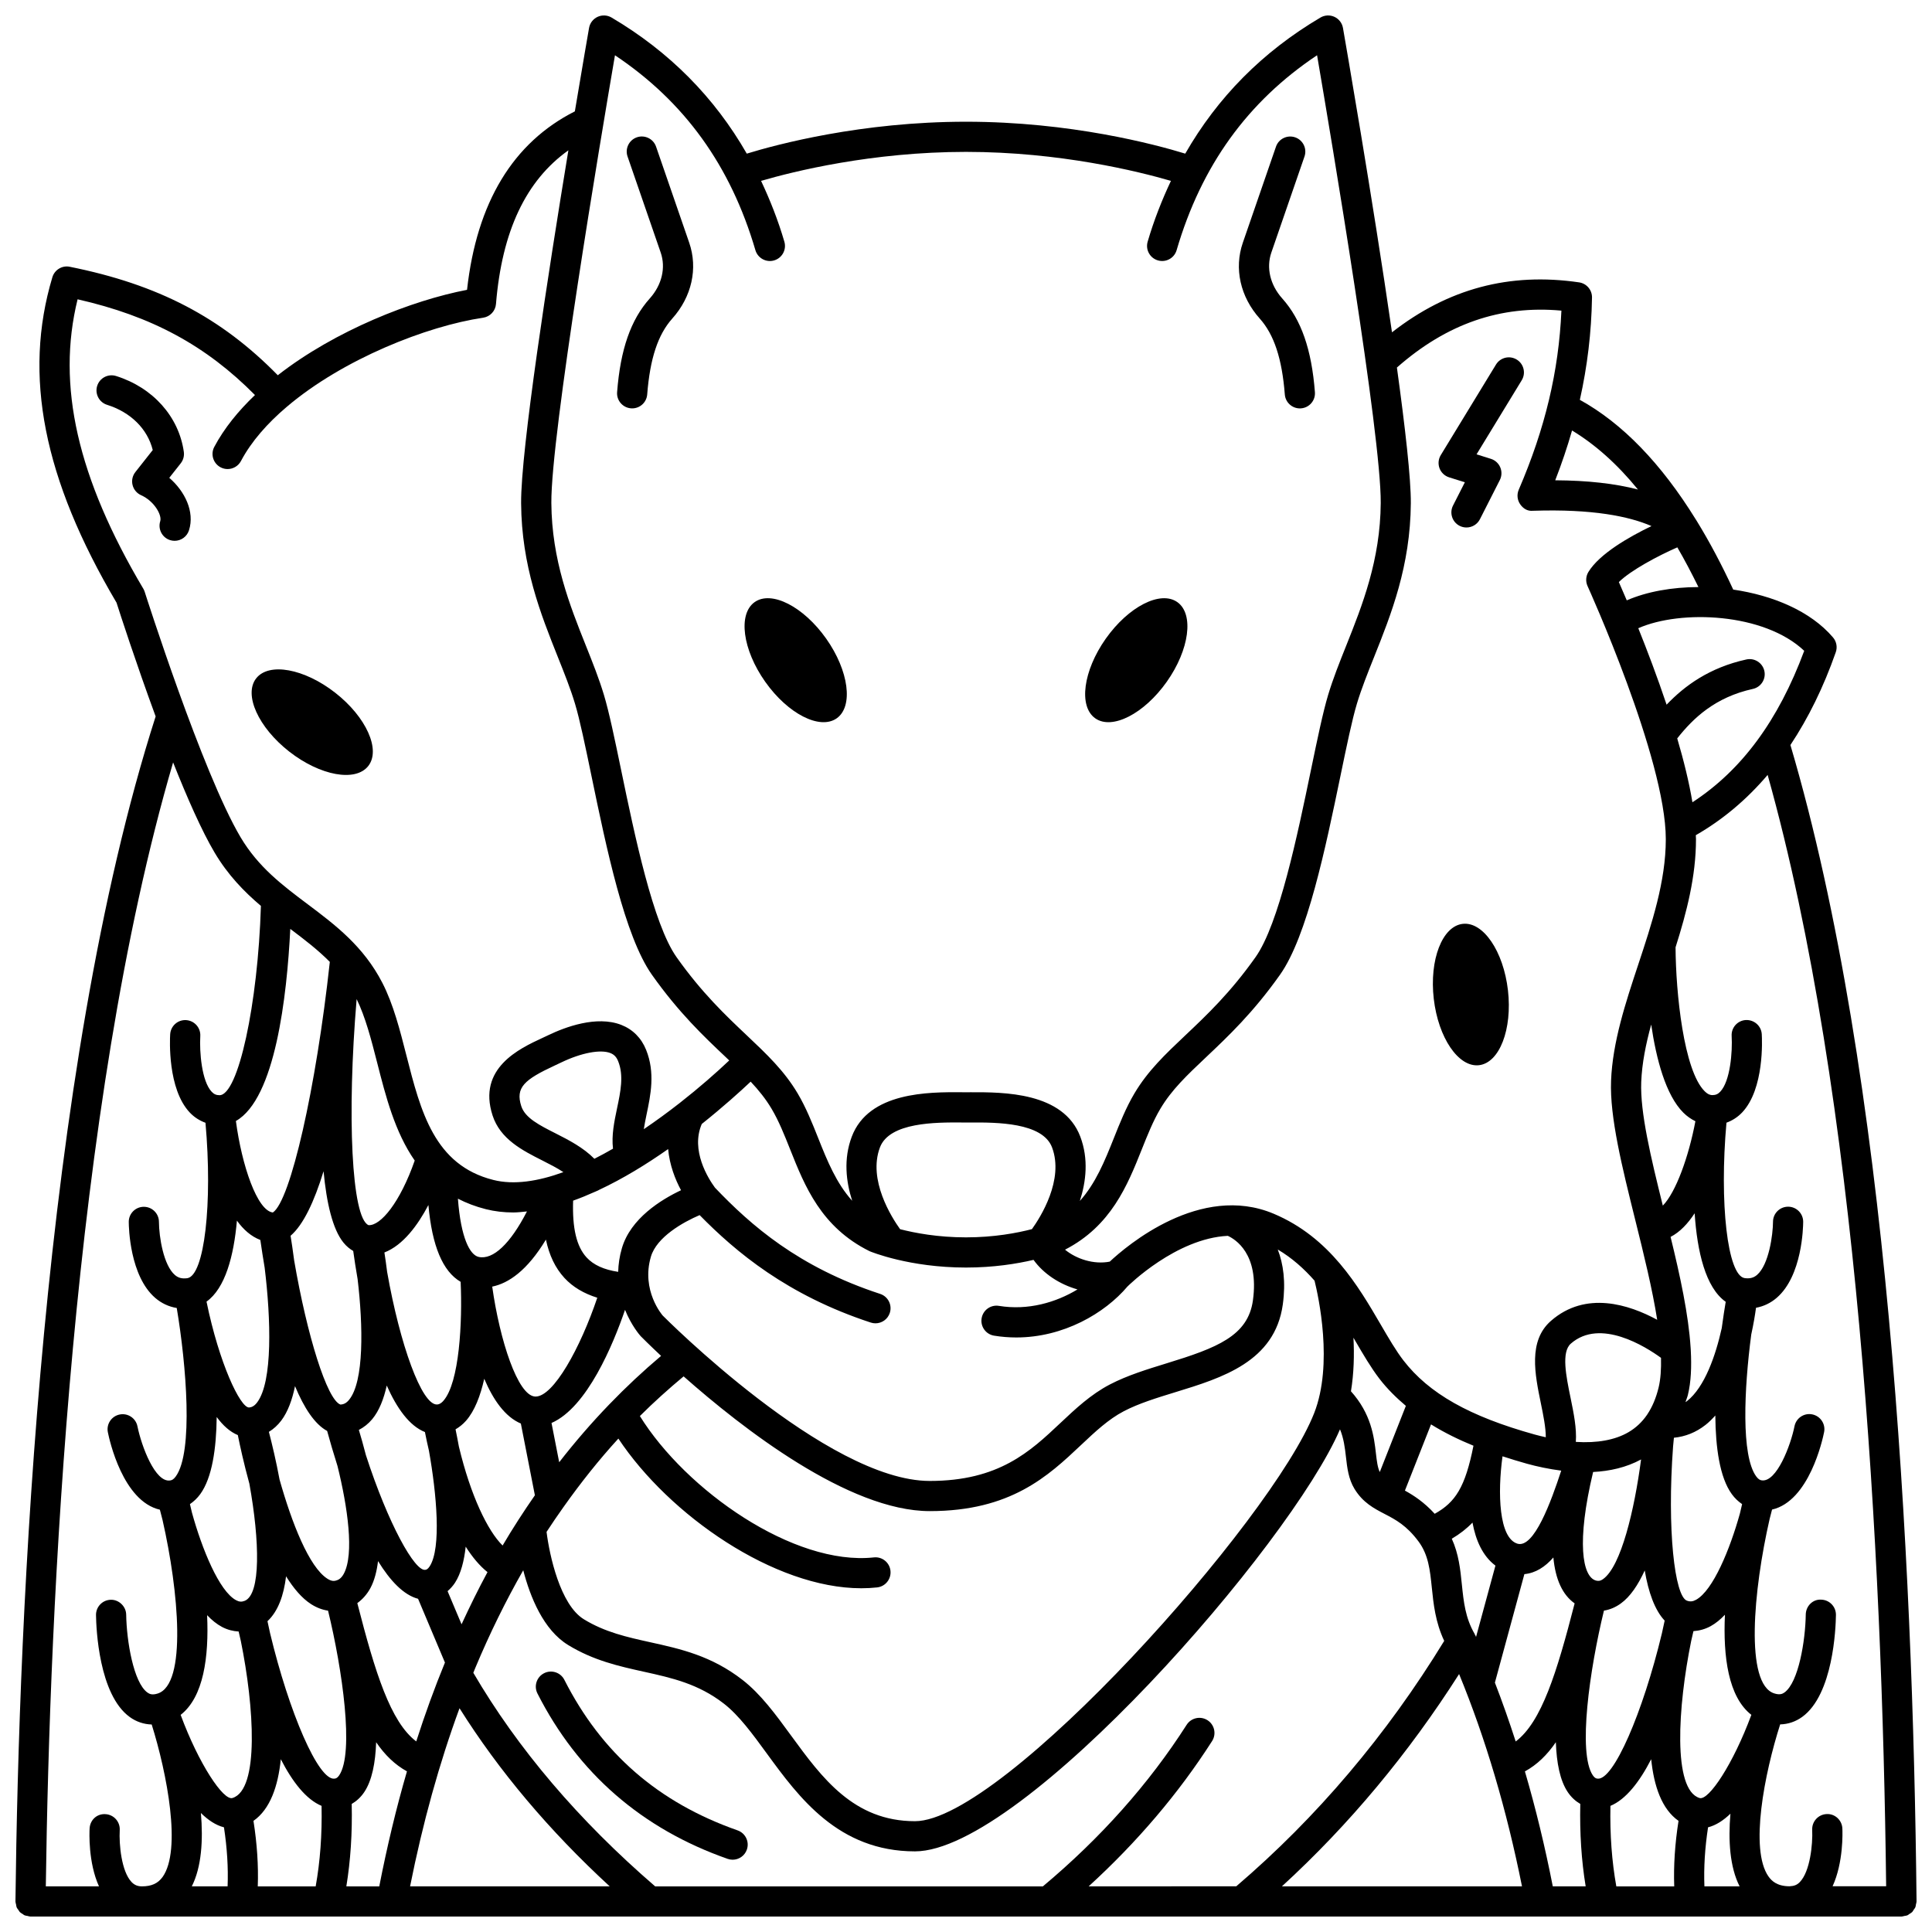 <?xml version="1.0" encoding="UTF-8"?>
<!-- Uploaded to: SVG Repo, www.svgrepo.com, Generator: SVG Repo Mixer Tools -->
<svg width="800px" height="800px" version="1.1" viewBox="144 144 512 512" xmlns="http://www.w3.org/2000/svg">
 <defs>
  <clipPath id="a">
   <path d="m148.09 148.09h503.81v503.81h-503.81z"/>
  </clipPath>
 </defs>
 <path d="m307.54 247.92c-0.172 2.203 1.477 4.121 3.68 4.293 0.105 0.008 0.211 0.012 0.312 0.012 2.07 0 3.82-1.59 3.984-3.691 0.734-9.477 2.844-15.867 6.637-20.105 5.172-5.769 6.848-13.289 4.496-20.109l-8.785-25.457c-0.719-2.086-2.996-3.191-5.082-2.477-2.086 0.719-3.195 2.996-2.477 5.082l8.785 25.457c1.395 4.039 0.312 8.586-2.894 12.168-5.031 5.617-7.781 13.508-8.656 24.828z"/>
 <path d="m484.49 248.54c0.164 2.094 1.914 3.691 3.984 3.691 0.102 0 0.207-0.004 0.312-0.012 2.203-0.172 3.852-2.09 3.68-4.293-0.875-11.32-3.625-19.207-8.652-24.824-3.207-3.582-4.285-8.129-2.894-12.168l8.785-25.457c0.719-2.086-0.387-4.367-2.477-5.082-2.086-0.711-4.367 0.387-5.082 2.477l-8.785 25.457c-2.356 6.816-0.676 14.34 4.496 20.109 3.789 4.238 5.894 10.625 6.633 20.102z"/>
 <path d="m365.74 334.36c4.465-3.156 3.215-12.602-2.789-21.109-6.004-8.504-14.496-12.844-18.957-9.691-4.465 3.156-3.215 12.602 2.789 21.109 6.004 8.504 14.492 12.844 18.957 9.691z"/>
 <path d="m535.95 426.29c5.43-0.625 8.863-9.516 7.672-19.859-1.191-10.344-6.559-18.223-11.988-17.598-5.43 0.625-8.863 9.516-7.672 19.859 1.195 10.344 6.562 18.223 11.988 17.598z"/>
 <path d="m220.65 343.18c8.203 6.41 17.582 8.117 20.949 3.812 3.367-4.305-0.555-12.996-8.762-19.406-8.203-6.414-17.582-8.117-20.949-3.812-3.359 4.309 0.562 12.992 8.762 19.406z"/>
 <path d="m453.21 324.67c6.004-8.504 7.258-17.953 2.789-21.109-4.465-3.152-12.949 1.188-18.957 9.691-6.004 8.504-7.258 17.957-2.789 21.109 4.461 3.152 12.949-1.188 18.957-9.691z"/>
 <path d="m188.86 270.63 3.035-3.848c0.676-0.855 0.973-1.953 0.82-3.035-1.316-9.336-8.191-17.039-17.945-20.098-2.125-0.668-4.356 0.516-5.016 2.613-0.66 2.106 0.512 4.356 2.613 5.016 6.297 1.977 10.719 6.394 12.113 11.984l-4.606 5.84c-0.766 0.969-1.039 2.234-0.742 3.43 0.293 1.199 1.129 2.195 2.25 2.695 3.508 1.562 5.582 5.289 5.082 6.898-0.66 2.106 0.516 4.356 2.617 5.012 0.398 0.125 0.801 0.184 1.195 0.184 1.703 0 3.277-1.09 3.816-2.805 1.555-4.941-1.129-10.359-5.234-13.887z"/>
 <path d="m528.03 270.5 4.172 1.309-3.137 6.168c-1 1.969-0.215 4.379 1.75 5.379 0.582 0.293 1.199 0.434 1.809 0.434 1.457 0 2.863-0.801 3.57-2.188l5.273-10.379c0.531-1.047 0.578-2.273 0.121-3.363-0.461-1.086-1.367-1.914-2.488-2.262l-3.797-1.195 11.969-19.625c1.152-1.887 0.555-4.348-1.332-5.492-1.879-1.152-4.344-0.555-5.492 1.332l-14.629 23.992c-0.641 1.051-0.758 2.336-0.332 3.488 0.426 1.141 1.371 2.035 2.543 2.402z"/>
 <path d="m339.47 629.07c-21.012-7.379-36.031-20.426-45.91-39.898-0.996-1.969-3.414-2.754-5.375-1.754-1.973 1-2.754 3.406-1.754 5.375 10.711 21.102 27.664 35.848 50.398 43.824 0.438 0.156 0.883 0.227 1.324 0.227 1.652 0 3.195-1.027 3.769-2.676 0.73-2.082-0.363-4.363-2.453-5.098z"/>
 <g clip-path="url(#a)">
  <path d="m651.76 648.63c0.047-0.246 0.145-0.469 0.145-0.723 0-0.008-0.004-0.012-0.004-0.02 0-0.008 0.004-0.012 0.004-0.02-0.934-91.531-7.504-218.69-33.426-306.43 4.734-7.125 8.766-15.305 12.02-24.59 0.473-1.344 0.195-2.832-0.727-3.914-5.961-7.004-15.988-11.16-26.449-12.688-3.055-6.594-6.258-12.629-9.609-18.09-0.094-0.172-0.188-0.336-0.309-0.492-9.199-14.871-19.48-25.496-30.727-31.699 1.988-8.91 3.062-17.84 3.219-27.109 0.035-2.008-1.426-3.731-3.414-4.023-18.453-2.703-34.734 1.652-49.59 13.234-5.156-35.629-12.516-77.93-12.992-80.66-0.227-1.293-1.074-2.394-2.262-2.941-1.188-0.551-2.578-0.48-3.707 0.188-15.371 9.066-27.297 21.188-35.828 36.062-7.992-2.449-30.398-8.457-58.102-8.457-27.707 0-50.109 6.008-58.098 8.457-8.527-14.871-20.461-26.992-35.828-36.062-1.137-0.668-2.523-0.738-3.707-0.188-1.191 0.551-2.039 1.652-2.262 2.941-0.207 1.184-1.707 9.816-3.762 22.105-16.348 8.262-26 24.098-28.574 47.297-14.512 2.777-34.898 10.738-50.152 22.637-15-15.312-31.688-24.047-55.125-28.746-1.996-0.426-4.023 0.793-4.613 2.769-7.793 26.004-2.394 53.414 17.004 86.25 0.855 2.688 5.082 15.773 10.363 30.145-30.242 94.332-36.262 237.07-37.152 314 0 0.008 0.004 0.016 0.004 0.023 0 0.012-0.004 0.016-0.004 0.023 0 0.281 0.105 0.527 0.16 0.793 0.051 0.246 0.055 0.512 0.148 0.738 0.117 0.285 0.32 0.508 0.496 0.754 0.125 0.172 0.203 0.367 0.348 0.52 0.207 0.211 0.48 0.344 0.727 0.504 0.184 0.117 0.336 0.277 0.535 0.359 0.242 0.105 0.527 0.117 0.797 0.172 0.25 0.055 0.48 0.156 0.738 0.156h0.047 466.07 0.113 29.629 0.039c0.258-0.004 0.48-0.105 0.723-0.152 0.277-0.055 0.562-0.062 0.816-0.172 0.207-0.094 0.367-0.25 0.555-0.375 0.238-0.156 0.504-0.285 0.707-0.488 0.172-0.172 0.27-0.398 0.402-0.602 0.152-0.223 0.34-0.418 0.445-0.672 0.105-0.25 0.113-0.535 0.164-0.812zm-59.25-292.02c-0.875-5.293-2.305-11.07-4.027-16.926 4.281-5.434 10.102-10.926 20.043-13.113 2.156-0.473 3.523-2.606 3.047-4.762-0.473-2.156-2.617-3.519-4.762-3.047-9.793 2.156-16.367 6.965-21.148 11.984-2.473-7.371-5.156-14.438-7.5-20.262 11.258-4.973 33.348-4.082 43.973 5.988-6.863 18.488-16.609 31.668-29.625 40.137zm8.82 132.38c-0.301 1.773-0.676 4.199-1.051 6.973-1.59 7.172-4.484 15.641-9.234 19.367-0.125 0.098-0.25 0.152-0.375 0.242 0.195-0.645 0.469-1.215 0.633-1.891 0.844-3.438 1.004-7.481 0.77-11.863 0-0.211-0.008-0.41-0.039-0.625-0.551-8.801-2.777-19.035-5.312-29.402 2.488-1.281 4.586-3.527 6.375-6.258 0.68 10.141 2.879 19.688 8.234 23.457zm-28.988 154.92c-1.191-6.621-1.715-13.762-1.562-21.336 4.109-1.711 7.715-6.363 10.801-12.363 0.723 7.125 2.812 13.238 7.246 16.336-0.949 6.027-1.336 11.84-1.141 17.363zm-139.84 0c12.848-11.734 23.844-24.641 32.715-38.508 1.188-1.863 0.645-4.336-1.215-5.527-1.863-1.188-4.336-0.645-5.527 1.215-10 15.645-22.828 30.035-38.105 42.82h-102.74c-20.246-17.457-36.438-36.488-48.195-56.605 0.152-0.367 0.297-0.738 0.449-1.109 0.031-0.07 0.059-0.141 0.09-0.215 3.812-9.117 8.055-17.723 12.691-25.844 1.852 7.121 5.356 15.805 11.883 19.801 6.758 4.137 13.539 5.637 20.094 7.086 7.414 1.641 14.418 3.191 21.223 8.48 3.969 3.086 7.566 8.004 11.367 13.215 8.434 11.543 18.93 25.91 39.242 25.91 28.562 0 99.5-81.25 112.64-111.85 0.988 2.418 1.293 4.828 1.574 7.312 0.328 2.875 0.668 5.848 2.269 8.48 2.215 3.633 5.148 5.168 7.992 6.644 2.863 1.488 5.82 3.031 8.988 7.309 2.617 3.535 3.031 7.555 3.508 12.207 0.441 4.312 0.934 9.129 3.285 14.121-15.23 24.91-33.75 46.781-55.109 65.039l-39.125 0.008zm-220.19 0c0.199-5.523-0.191-11.332-1.141-17.363 4.438-3.098 6.523-9.211 7.246-16.336 3.086 6.004 6.695 10.652 10.801 12.363 0.152 7.57-0.371 14.715-1.562 21.336zm8.617-253.74c3.719 2.797 7.305 5.535 10.477 8.742-3.629 33.395-10.426 63.34-15.094 66.41-4.156-0.477-8.223-12.434-9.797-24.246 10.445-5.906 13.527-33.078 14.414-50.906zm70.398 54.23c-4.387-2.215-8.168-4.125-9.184-7.258-1.594-4.949 0.824-7.039 8.914-10.793l1.773-0.836c5.231-2.508 10.301-3.469 12.91-2.449 0.988 0.383 1.629 1.043 2.07 2.148 1.543 3.824 0.648 8.066-0.297 12.551-0.734 3.5-1.484 7.094-1.062 10.645-1.641 0.945-3.285 1.848-4.934 2.68-2.934-2.973-6.731-4.938-10.191-6.688zm51.609-13.754c2.133 2.277 3.992 4.578 5.555 7.215 1.914 3.223 3.379 6.906 4.93 10.801 3.836 9.633 8.184 20.559 21.031 26.918 0.426 0.176 10.539 4.332 25.547 4.332 7.32 0 13.438-0.992 17.898-2.035 2.644 3.684 6.906 6.484 11.648 7.832-5.688 3.445-13.07 5.625-20.816 4.359-2.184-0.363-4.238 1.121-4.59 3.305-0.355 2.18 1.125 4.234 3.305 4.59 1.988 0.324 3.949 0.477 5.887 0.477 12.469 0 23.426-6.359 29.488-13.535 0.008-0.008 0.02-0.012 0.027-0.02 0.156-0.152 12.816-12.715 26.539-13.375 1.898 0.855 8.363 4.723 6.652 17.102-1.305 9.414-9.5 12.578-22.844 16.672-5.129 1.578-10.438 3.207-15.039 5.598-5.086 2.644-9.176 6.5-13.137 10.227-8.008 7.551-16.293 15.355-34.625 15.355-27.25 0-70.477-43.543-70.77-43.836-0.059-0.066-5.769-6.613-3.129-15.59 1.527-5.215 8.535-9.156 12.918-11.023 9.559 9.742 23.246 21.242 45.355 28.477 0.41 0.137 0.832 0.199 1.242 0.199 1.684 0 3.25-1.07 3.797-2.754 0.688-2.094-0.457-4.356-2.555-5.043-21.621-7.074-34.262-18.176-43.77-28.145-1.789-2.426-6.516-9.918-3.5-16.887 5.672-4.527 10.199-8.613 12.953-11.215zm74.535 39.086c-3.953 1.023-10.004 2.18-17.473 2.18-7.481 0-13.543-1.16-17.461-2.164-2.215-3.086-8.59-13.059-5.344-21.676 2.531-6.695 14.891-6.641 21.555-6.602l1.246 0.004 1.336-0.004c6.613-0.02 18.957-0.062 21.473 6.602 3.238 8.602-3.106 18.555-5.332 21.66zm142.73 44.633c-1.16-5.644-2.477-12.047 0.078-14.285 7.801-6.852 19.895 0.844 23.906 3.762 0.07 2.961-0.098 5.664-0.652 7.934-0.68 2.762-1.668 5.098-2.977 7.043-0.02 0.031-0.043 0.062-0.062 0.102-1.32 1.93-2.953 3.465-4.938 4.629-3.531 2.066-8.316 2.926-13.945 2.566 0.258-3.57-0.555-7.582-1.41-11.75zm24.953 59.113c-0.223 0.969-0.469 2.098-0.727 3.344-5.035 20.996-12.871 39.164-17.102 38.531-0.328-0.043-0.719-0.145-1.215-0.879-4.004-5.922-0.844-28.055 2.953-43.645 1.562-0.246 3.07-0.879 4.469-1.891 2.531-1.824 4.606-4.965 6.34-8.754 0.973 5.738 2.641 10.496 5.281 13.293zm-39.477 32.031c-1.719-5.332-3.555-10.531-5.512-15.598l7.812-28.75c2.973-0.285 5.496-1.914 7.68-4.414 0.551 5.82 2.422 9.895 5.637 12.168-4.727 18.398-8.781 31.441-15.617 36.594zm-11.453-58.008c0.863 4.695 2.703 8.887 6.082 11.398l-5.137 18.902c-0.055-0.129-0.109-0.262-0.164-0.387-0.031-0.066-0.094-0.109-0.125-0.176-0.035-0.066-0.031-0.141-0.07-0.207-2.496-4.277-2.93-8.566-3.398-13.098-0.406-4.008-0.828-8.113-2.672-12.156 2.129-1.258 3.93-2.656 5.484-4.277zm34.637 14.953c-0.773 0.555-1.301 0.562-1.879 0.418-3.676-0.957-5.223-10.238-0.789-28.781 4.398-0.223 8.766-1.184 12.707-3.32-1.758 13.375-5.293 28.266-10.039 31.684zm-11.121-28.719c-2.695 8.234-7.211 20.633-11.594 19.359-4.938-1.492-5.301-13.406-3.965-23.16 2.203 0.715 4.379 1.379 6.457 1.961 2.731 0.758 5.844 1.418 9.102 1.84zm-33.527 11.434c-2.824-3.09-5.566-4.871-7.894-6.144l6.918-17.547c3.629 2.254 7.438 4.094 11.246 5.652-2.188 11.004-4.773 14.98-10.27 18.039zm-14.555-11.066c-0.57-1.156-0.789-2.891-1.02-4.91-0.512-4.496-1.258-10.508-6.621-16.488 0.789-4.816 0.902-9.707 0.66-14.195 0.133 0.223 0.27 0.453 0.395 0.672 2.184 3.746 4.246 7.277 6.488 10.195 2.094 2.719 4.484 5.055 7.008 7.191zm-17.289-50.711c1.027 4.141 4.992 22.141-0.105 35.113-11.156 28.375-82.453 108.13-105.79 108.13-16.25 0-24.656-11.508-32.785-22.633-4.144-5.676-8.062-11.035-12.91-14.805-8.23-6.402-16.453-8.223-24.406-9.977-6.191-1.367-12.031-2.66-17.645-6.098-6.281-3.848-9.117-17-9.883-23.156 1.426-2.199 2.906-4.344 4.402-6.461 0.039-0.055 0.074-0.109 0.117-0.164 4.539-6.406 9.355-12.465 14.512-18.105 13.449 20.277 41.312 39.668 64.391 39.668 1.41 0 2.805-0.074 4.176-0.223 2.195-0.238 3.777-2.215 3.543-4.41-0.234-2.195-2.207-3.789-4.41-3.543-21.184 2.281-49.793-17.77-62-37.461 3.711-3.703 7.594-7.184 11.59-10.516 15.5 13.711 43.711 35.707 65.227 35.707 21.508 0 31.391-9.312 40.113-17.531 3.723-3.508 7.242-6.82 11.344-8.957 3.945-2.055 8.68-3.508 13.691-5.047 12.336-3.781 26.316-8.078 28.414-23.219 0.828-5.984 0.133-10.781-1.336-14.574 3.816 2.258 6.984 5.117 9.75 8.262zm-238.06 122.1c-6.832-5.172-10.887-18.234-15.617-36.648 1.387-1.012 2.578-2.336 3.477-4 1.066-1.988 1.684-4.445 2.016-7.137 3.184 5.168 6.75 8.977 10.609 9.988l7.121 16.898c-2.758 6.715-5.293 13.684-7.606 20.898zm-38.738-28.691c-0.246-1.176-0.477-2.238-0.688-3.168 2.809-2.617 4.32-6.844 4.926-11.898 1.992 3.203 4.199 5.812 6.629 7.375 1.449 0.926 2.957 1.504 4.5 1.73 3.801 15.586 6.957 37.711 2.953 43.637-0.496 0.734-0.887 0.836-1.215 0.879-4.266 0.641-12.074-17.547-17.105-38.555zm14.176-122.41c0.793 8.371 2.387 15.355 5.273 18.91 0.84 1.035 1.723 1.711 2.586 2.215 0.312 2.242 0.695 4.766 1.168 7.481 1.465 12.348 1.742 27.145-2.289 31.996-0.711 0.855-1.418 1.203-2.281 1.223h-0.004c-3.535-1.316-8.816-18.215-12.246-38.195-0.336-2.594-0.676-4.867-0.949-6.531 3.383-2.894 6.273-9.055 8.742-17.098zm36.328 29.305c0.484 10.578-0.309 26.691-4.574 31.535-0.723 0.816-1.266 0.949-1.668 0.973-4.074 0.211-9.852-15.895-13.238-35.129-0.246-1.973-0.496-3.711-0.723-5.156 4.973-1.934 8.867-7.269 11.66-12.578 0.969 10.797 3.773 17.578 8.543 20.355zm27.484-1.051c2.25 2.449 5.188 4.156 8.727 5.266-4.516 13.375-11.609 26.191-16.352 26.191-0.059 0-0.113-0.004-0.172-0.008-4.562-0.309-9.301-14.809-11.32-29.129 4.309-0.879 9.266-4.223 14.23-12.457 0.883 4.184 2.488 7.519 4.887 10.137zm11.965 33.473c-0.039 0.047-0.094 0.09-0.133 0.137-4.625 4.805-9.027 9.887-13.199 15.254l-2.035-10.406c9.449-4.121 16.352-20.848 19.484-29.984 1.668 4.141 3.894 6.699 4.141 6.973 0.359 0.363 2.309 2.324 5.414 5.234-4.758 4.016-9.32 8.281-13.672 12.793zm-28.328 37.457c-3.926-3.824-8.477-13.199-11.586-26.219-0.312-1.727-0.617-3.258-0.887-4.57 1-0.586 1.941-1.324 2.773-2.269 2.309-2.621 3.824-6.644 4.836-11.129 2.352 5.539 5.5 10.09 9.699 11.863l3.719 19.012c-2.977 4.285-5.84 8.703-8.555 13.312zm-19.324 5.519c-0.52 0.805-0.914 0.883-1.105 0.914-2.781 0.652-9.914-12.215-15.797-30.379-0.668-2.586-1.32-4.875-1.867-6.684 1.312-0.684 2.512-1.617 3.535-2.848 1.844-2.219 3.062-5.34 3.856-8.914 2.68 6.047 6.016 10.699 10.117 12.324 0.316 1.625 0.672 3.269 1.059 4.93 2.039 11.418 3.332 25.809 0.203 30.656zm-39.309-38.664c1.719-2.297 2.875-5.457 3.621-9.09 2.379 5.738 5.203 10.082 8.512 11.875 0.742 2.719 1.664 5.887 2.742 9.285 2.695 10.852 4.477 23.34 1.676 28.555-0.707 1.312-1.496 1.66-2.102 1.82-0.516 0.141-1.191 0.18-2.262-0.508-4.84-3.09-9.414-14.75-12.664-26.27-0.902-4.848-1.941-9.234-2.828-12.641 1.238-0.75 2.356-1.758 3.305-3.027zm47.754 54.027-3.703-8.785c0.727-0.641 1.406-1.363 1.977-2.246 1.555-2.414 2.41-5.773 2.824-9.547 1.758 2.769 3.688 5.09 5.777 6.75-2.418 4.461-4.688 9.094-6.875 13.828zm54.746-125.94c0.379 4.234 1.883 8.062 3.418 10.906-5.301 2.5-13.359 7.473-15.668 15.352-0.648 2.207-0.934 4.297-0.988 6.277-3.766-0.562-6.539-1.82-8.375-3.82-2.664-2.906-3.805-7.738-3.566-15.047 1.891-0.676 3.773-1.441 5.652-2.289 0.105-0.027 0.195-0.09 0.301-0.125 0.129-0.059 0.258-0.113 0.383-0.172 0.133-0.062 0.27-0.098 0.391-0.176 0.016-0.012 0.023-0.031 0.043-0.039 6.453-3.008 12.715-6.871 18.41-10.867zm-50.234 28.574c-2.289-0.531-4.695-4.965-5.477-15.426 2.215 1.137 4.664 2.09 7.426 2.785 2.34 0.586 4.754 0.863 7.234 0.863 1.195 0 2.418-0.152 3.637-0.273-4.352 8.477-8.961 12.918-12.82 12.051zm-29.16-8.414c-4.5-1.879-5.758-29.141-3.156-59.91 2.324 4.762 3.852 10.629 5.438 16.852 2.258 8.863 4.691 18.387 9.953 25.941-3.871 11.074-9.008 17.316-12.234 17.117zm-34.883-1.199c1.719 2.383 3.769 4.199 6.207 5.125 0.336 2.34 0.715 4.801 1.145 7.356 1.664 13.582 2.156 30.156-1.977 35.676-0.82 1.094-1.559 1.305-2.106 1.359-0.023 0.004-0.047 0.004-0.07 0.004-2.328 0-7.906-11.695-11.254-28.055 4.965-3.543 7.227-12.086 8.055-21.465zm0.242 56.836c0.574 2.871 1.598 7.551 3.059 12.875 2.777 15.332 3.035 29.301-1.223 31.039-0.809 0.328-1.469 0.285-2.277-0.145-4.516-2.383-9.07-13.641-11.715-23.211-0.188-0.812-0.367-1.574-0.535-2.266 1.012-0.691 1.938-1.555 2.731-2.644 3.164-4.352 4.262-12.121 4.359-20.445 1.66 2.258 3.527 3.938 5.602 4.797zm-8.141 47.723c1.227 1.297 2.543 2.371 3.949 3.117 1.43 0.758 2.914 1.125 4.41 1.215 0.184 0.816 0.375 1.66 0.582 2.535 3.519 17.324 4.957 39.383-2.219 41.586-2.406 0.77-8.938-9.039-13.734-22.031 6.086-4.738 7.512-15.352 7.012-26.422zm4.465 56.219c0.836 5.461 1.16 10.699 0.965 15.652h-9.488c2.59-5.144 3.027-12.223 2.414-19.441 1.906 1.871 3.949 3.246 6.109 3.789zm33.855-6.191c1.273-0.742 2.398-1.77 3.309-3.117 2.082-3.086 2.981-7.832 3.168-13.238 2.32 3.387 4.981 5.965 8.164 7.719-2.836 9.727-5.269 19.902-7.34 30.484l-8.723-0.004c1.121-6.84 1.598-14.156 1.422-21.844zm28.57-25.367c10.43 16.605 23.754 32.434 39.805 47.207h-52.906c3.367-16.875 7.738-32.625 13.102-47.207zm264.9-9.055c7.031 17.102 12.609 35.98 16.668 56.262h-63.625c17.82-16.324 33.547-35.207 46.957-56.262zm17.441 25.797c3.199-1.75 5.879-4.34 8.199-7.738 0.188 5.406 1.082 10.152 3.168 13.238 0.906 1.348 2.035 2.375 3.309 3.117-0.172 7.688 0.301 15.004 1.426 21.84h-8.715c-2.062-10.52-4.527-20.691-7.387-30.457zm48.535 14.816c2.094-0.523 4.074-1.824 5.93-3.606-0.613 7.152-0.156 14.156 2.434 19.258h-9.328c-0.195-4.957 0.129-10.195 0.965-15.652zm-2.258-7.766c-7.172-2.203-5.738-24.262-2.219-41.59 0.211-0.906 0.414-1.785 0.605-2.629 1.543-0.117 3.078-0.504 4.551-1.316 1.348-0.738 2.609-1.781 3.793-3.031-0.512 11.113 0.898 21.777 7.004 26.527-4.801 13.004-11.328 22.832-13.734 22.039zm8.551-80.527c0.793 1.086 1.719 1.953 2.731 2.644-0.184 0.754-0.379 1.59-0.582 2.484-2.613 9.395-7.098 20.375-11.621 22.867-0.875 0.48-1.578 0.551-2.441 0.227-3.227-1.199-5.281-18.797-3.652-40.84 0.09-0.84 0.16-1.605 0.223-2.328 3.008-0.297 5.82-1.395 8.375-3.398 0.938-0.73 1.785-1.59 2.598-2.496 0.07 8.473 1.156 16.422 4.371 20.84zm-18.281-76.461c-3.176-12.77-6.035-24.715-5.723-32.754 0.195-4.977 1.223-10.043 2.641-15.23 1.336 9.094 3.828 18.664 8.52 23.348 0.98 0.977 2.059 1.715 3.195 2.273-1.773 9.391-5.16 18.812-8.633 22.363zm-9.555-160.4c-0.848-1.992-1.562-3.644-2.098-4.852 3.207-3.141 10.359-6.949 15.5-9.195 1.91 3.281 3.769 6.82 5.59 10.523-6.988 0.016-13.664 1.207-18.992 3.523zm2.961-29.375c-6.055-1.582-13.328-2.398-21.918-2.445 1.73-4.441 3.203-8.828 4.457-13.199 6.109 3.699 11.949 8.871 17.461 15.645zm-20.281-47.406c-0.707 16.102-4.336 31.281-11.305 47.461-0.543 1.254-0.406 2.703 0.367 3.836 0.77 1.129 1.93 1.906 3.434 1.742 15.758-0.516 25.449 1.48 31.375 4.055-5.906 2.844-13.758 7.32-16.715 12.16-0.691 1.133-0.777 2.535-0.227 3.742 0.207 0.453 20.738 45.746 20.738 67.078 0 11.188-3.723 22.41-7.32 33.27-3.34 10.07-6.789 20.48-7.188 30.766-0.375 9.602 2.938 22.914 6.445 37.012 2.25 9.035 4.508 18.195 5.781 26.316-7.418-4.027-18.934-7.801-28.176 0.301-6.051 5.312-4.238 14.129-2.637 21.906 0.613 2.977 1.309 6.434 1.289 8.922-0.953-0.215-1.902-0.438-2.883-0.707-17.34-4.816-28.098-10.895-34.871-19.691-1.93-2.508-3.871-5.824-5.918-9.34-6.035-10.348-13.543-23.227-28.441-29.5-19.434-8.184-39 8.539-43.441 12.695-4.234 0.832-8.871-0.711-11.852-3.168 12.207-6.297 16.535-17.031 20.324-26.535 1.555-3.894 3.019-7.574 4.93-10.789 2.996-5.055 7.023-8.859 12.125-13.684 5.84-5.523 12.469-11.785 19.602-21.863 7.207-10.18 12.078-33.695 15.992-52.586 1.668-8.055 3.106-15.012 4.391-19.27 1.195-3.961 2.836-8.074 4.574-12.418 4.496-11.258 9.586-24.023 9.703-40.684 0.043-6.488-1.496-20.047-3.688-35.945 13.133-11.57 27.441-16.574 43.59-15.082zm-250.82-67.676c18.457 12.332 30.66 29.281 37.219 51.652 0.625 2.121 2.852 3.34 4.961 2.715 2.121-0.621 3.336-2.844 2.715-4.961-1.664-5.68-3.769-11.016-6.172-16.117 8.57-2.5 29.34-7.684 54.309-7.684 24.914 0 45.723 5.188 54.309 7.684-2.402 5.098-4.508 10.438-6.168 16.113-0.621 2.121 0.59 4.344 2.715 4.961 2.125 0.621 4.344-0.59 4.961-2.715 6.559-22.371 18.758-39.32 37.219-51.652 3.797 22.207 16.992 100.64 16.871 118.65-0.105 15.148-4.906 27.168-9.133 37.773-1.805 4.516-3.508 8.781-4.801 13.078-1.383 4.598-2.859 11.715-4.566 19.949-3.566 17.211-8.449 40.773-14.691 49.586-6.676 9.434-12.996 15.41-18.57 20.676-5.332 5.043-9.941 9.402-13.512 15.41-2.231 3.758-3.883 7.906-5.477 11.91-2.43 6.098-4.816 11.941-8.988 16.594 1.648-5.113 2.356-11.117 0.125-17.027-4.473-11.863-20.453-11.797-28.977-11.781l-1.305 0.004-1.215-0.004c-8.641-0.062-24.586-0.117-29.074 11.781-2.223 5.894-1.527 11.879 0.113 16.984-4.195-4.672-6.566-10.48-8.977-16.543-1.594-4.012-3.25-8.16-5.477-11.922-3.57-6.008-8.176-10.367-13.512-15.41-5.574-5.266-11.891-11.242-18.57-20.676-6.242-8.812-11.125-32.379-14.691-49.586-1.707-8.238-3.184-15.352-4.57-19.949-1.293-4.297-2.996-8.57-4.797-13.078-4.231-10.605-9.027-22.625-9.133-37.773-0.133-17.992 13.062-96.434 16.859-118.64zm-124.98 141.39c-17.461-29.41-23.047-53.91-17.426-76.715 19.66 4.461 34.059 12.289 47.004 25.371-4.406 4.207-8.152 8.785-10.781 13.742-1.035 1.945-0.289 4.371 1.664 5.406 0.59 0.316 1.234 0.465 1.867 0.465 1.43 0 2.82-0.773 3.539-2.129 2.746-5.188 7.016-10.012 12.164-14.383 0.004-0.004 0.008-0.004 0.008-0.004s0-0.004 0.004-0.004c14.859-12.621 37.121-21.383 52.004-23.586 1.84-0.273 3.25-1.773 3.402-3.625 1.59-19.352 7.938-32.715 19.188-40.734-5.34 32.477-12.625 79.484-12.527 93.516 0.117 16.66 5.211 29.422 9.703 40.684 1.738 4.352 3.379 8.457 4.57 12.418 1.285 4.258 2.727 11.219 4.394 19.27 3.914 18.895 8.789 42.402 15.992 52.586 7.133 10.082 13.758 16.344 19.602 21.863 0.316 0.297 0.586 0.562 0.891 0.852-3.41 3.234-7.902 7.188-13.066 11.234-0.062 0.051-0.133 0.094-0.191 0.148-2.945 2.305-6.109 4.617-9.379 6.836 0.191-1.215 0.434-2.484 0.719-3.844 1.094-5.207 2.34-11.105-0.109-17.184-1.262-3.144-3.547-5.43-6.594-6.617-6.555-2.543-14.887 0.602-19.262 2.703l-1.684 0.789c-6.016 2.789-17.203 7.988-13.152 20.508 2.039 6.305 7.957 9.297 13.184 11.934 2 1.012 3.926 1.996 5.586 3.094-6.668 2.422-13.09 3.457-18.578 2.066-15.613-3.938-19.223-18.082-23.039-33.055-1.691-6.641-3.441-13.508-6.359-19.176-5.004-9.723-12.523-15.375-19.789-20.836-6.727-5.055-13.074-9.824-17.781-17.746-10.105-17.012-25.246-64.535-25.402-65.016-0.086-0.285-0.211-0.566-0.363-0.832zm18.898 69.934c3.535 5.949 7.801 10.328 12.258 14.105-0.793 26.055-6.008 50.168-10.977 50.168h-0.004c-0.852-0.004-1.469-0.273-2.066-0.91-2.66-2.824-3.258-10.555-3.019-14.762 0.129-2.203-1.551-4.09-3.754-4.227-2.199-0.141-4.09 1.547-4.227 3.75-0.09 1.465-0.695 14.469 5.168 20.711 1.203 1.285 2.633 2.176 4.188 2.746 1.906 21.262-0.266 40.523-4.828 41.188-1.371 0.18-2.363-0.066-3.266-0.84-3.027-2.598-4.211-10.039-4.242-14.117-0.016-2.195-1.805-3.965-4-3.965h-0.027c-2.207 0.012-3.984 1.809-3.969 4.016 0.008 1.449 0.266 14.316 7.016 20.129 1.664 1.434 3.594 2.328 5.699 2.672 2.539 15.109 4.441 38.191-0.258 44.645-0.613 0.84-1.09 1.008-1.48 1.055-3.973 0.652-7.613-9.094-8.676-14.348-0.438-2.164-2.551-3.566-4.711-3.125-2.164 0.434-3.566 2.539-3.129 4.703 0.41 2.047 3.965 18.273 13.785 20.523 0.199 0.812 0.438 1.734 0.707 2.738 4.289 18.863 6.504 43.531-1.301 45.984-1.434 0.453-2.152 0.137-2.707-0.266-3.699-2.668-5.519-13.684-5.629-20.652-0.035-2.207-1.957-3.988-4.062-3.934-2.207 0.035-3.965 1.852-3.934 4.059 0.051 3.469 0.727 21.074 8.941 27.016 1.754 1.266 3.727 1.918 5.816 1.98 4.094 13.07 7.949 33.293 2.894 40.402-1.238 1.715-2.934 2.492-5.484 2.492-1.148 0-2-0.359-2.758-1.16-2.668-2.816-3.332-9.934-3.121-13.758 0.121-2.203-1.566-4.086-3.766-4.215-2.301-0.164-4.086 1.562-4.215 3.762-0.062 1.086-0.391 9.039 2.481 15.371h-14.09c1.008-74.656 6.887-206.31 33.734-297.86 3.711 9.348 7.59 18.16 11.012 23.926zm411.78 271.32c-5.027-7.172-1.066-27.309 3.094-40.305 2.098-0.055 4.078-0.711 5.84-1.984 8.219-5.934 8.895-23.543 8.941-27.016 0.031-2.207-1.73-4.023-3.938-4.059-2.219-0.141-4.027 1.73-4.059 3.938-0.102 6.957-1.914 17.965-5.625 20.648-0.559 0.402-1.262 0.719-2.711 0.266-7.836-2.465-5.562-27.371-1.23-46.273 0.246-0.914 0.453-1.719 0.633-2.449 9.824-2.246 13.383-18.473 13.793-20.52 0.434-2.168-0.973-4.269-3.137-4.707-2.168-0.441-4.269 0.969-4.707 3.137-1.016 5.09-4.742 14.906-8.676 14.344-0.387-0.047-0.867-0.215-1.48-1.055-4.012-5.516-3.207-23.156-1.305-37.602 0.602-2.734 1.008-5.195 1.262-7.078 2.019-0.367 3.879-1.25 5.484-2.637 6.75-5.812 7.008-18.68 7.016-20.129 0.012-2.207-1.766-4.008-3.977-4.019h-0.02c-2.199 0-3.988 1.773-4 3.977-0.016 3.426-1.078 11.387-4.238 14.105-0.91 0.781-1.918 1.023-3.269 0.844-4.562-0.66-6.734-19.926-4.828-41.188 1.555-0.566 2.981-1.465 4.188-2.746 5.859-6.242 5.254-19.246 5.168-20.711-0.133-2.199-2.016-3.848-4.227-3.75-2.207 0.133-3.887 2.023-3.754 4.227 0.242 4.211-0.359 11.941-3.019 14.762-0.598 0.637-1.215 0.906-2.066 0.91h-0.008c-0.484 0-1.152-0.121-2.074-1.039-5.535-5.519-7.641-26.059-7.699-38.133 2.926-9.246 5.414-18.758 5.414-28.672 0-0.328-0.039-0.699-0.047-1.039 7.121-4.09 13.477-9.43 19.035-15.973 23.941 85.328 30.359 205.83 31.406 294.52h-14.195c2.891-6.312 2.644-14.242 2.59-15.332-0.102-2.207-2-3.941-4.18-3.801-2.203 0.102-3.91 1.973-3.812 4.176 0.172 3.859-0.562 11.023-3.266 13.828-0.758 0.793-1.523 1.07-2.754 1.133-3.367-0.016-4.789-1.496-5.562-2.602z"/>
 </g>
</svg>